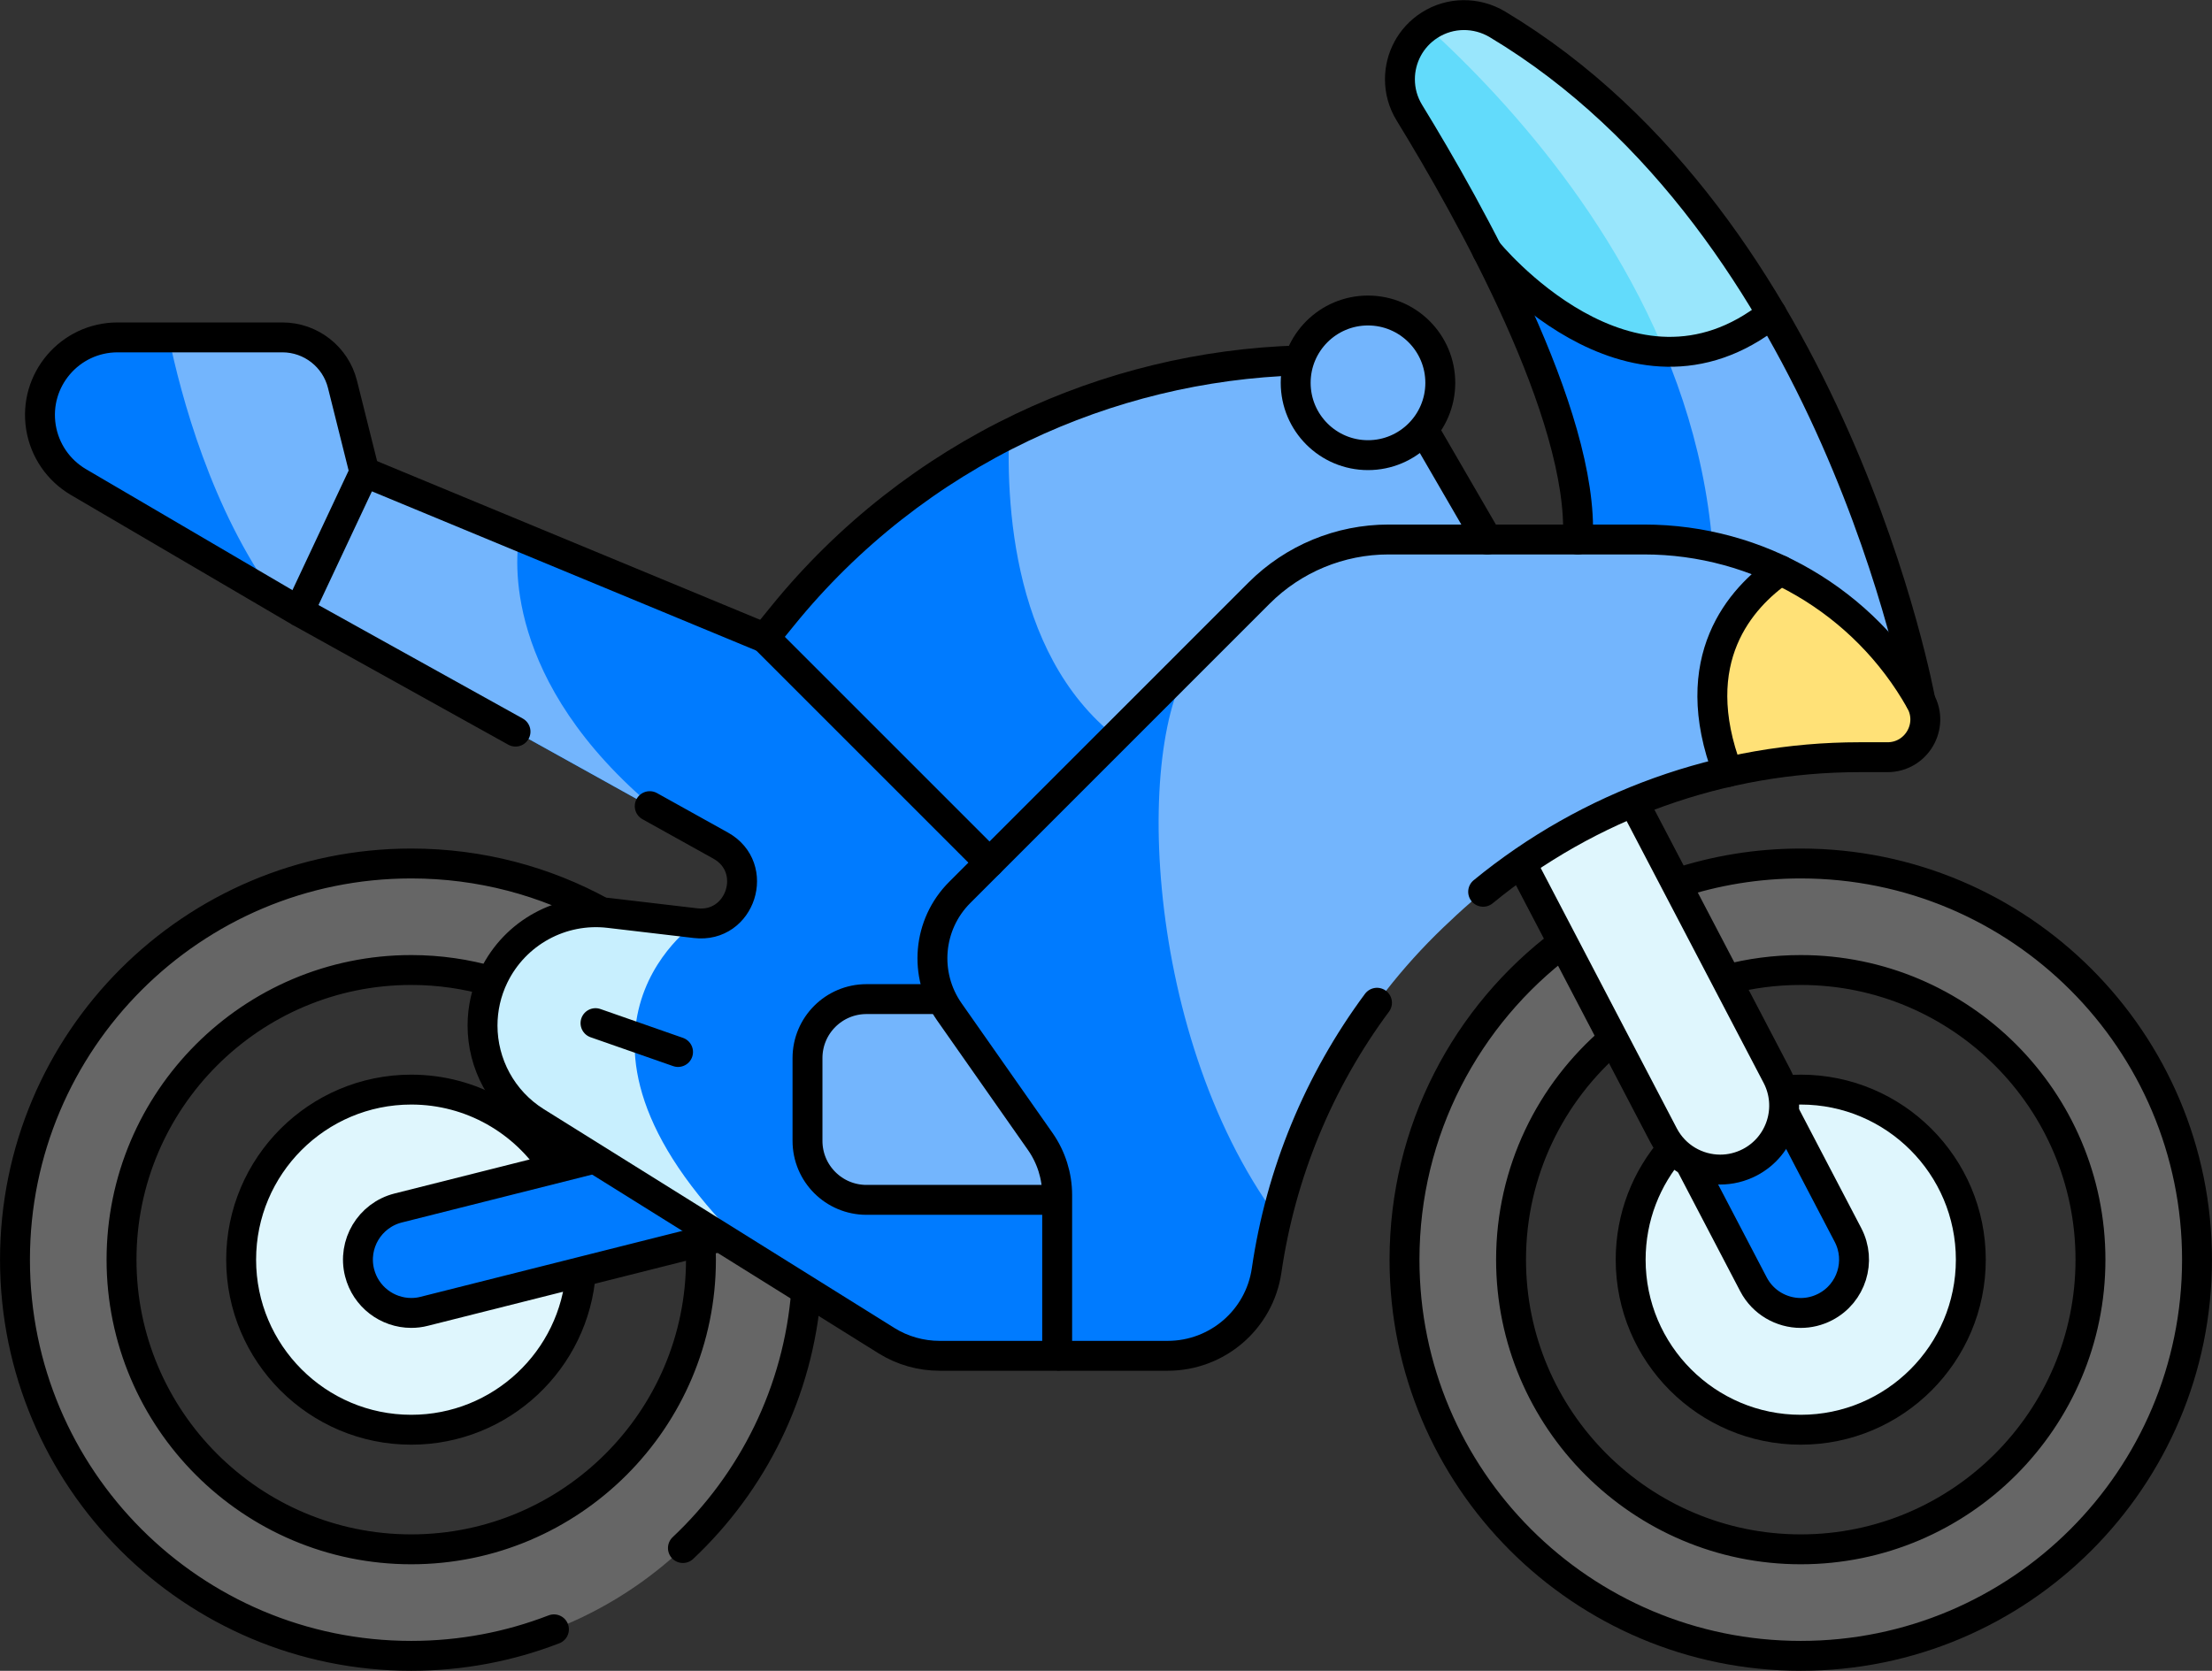 <?xml version="1.0" standalone="no"?>
<!DOCTYPE svg PUBLIC "-//W3C//DTD SVG 1.1//EN" "http://www.w3.org/Graphics/SVG/1.1/DTD/svg11.dtd">
<!--Generator: Xara Designer (www.xara.com), SVG filter version: 6.7.0.0-->
<svg fill="none" fill-rule="evenodd" stroke="black" stroke-width="0.501" stroke-linejoin="bevel" stroke-miterlimit="10" font-family="Times New Roman" font-size="16" style="font-variant-ligatures:none" xmlns:xlink="http://www.w3.org/1999/xlink" xmlns="http://www.w3.org/2000/svg" version="1.1" overflow="visible" width="73.97pt" height="55.886pt" viewBox="443.95 -219.457 73.97 55.886">
 <rect x="443.95" y="-219.457" width="73.97" height="55.886" fill="#333333" stroke="none"/>
 <defs>
	</defs>
 <g id="Layer 1" transform="scale(1 -1)">
  <g id="Group" stroke-width="1" fill-rule="nonzero" stroke-linejoin="miter">
   <path d="M 458.977,198.121 L 453.949,199.009 L 453.172,199.464 L 446.57,203.337 C 445.902,203.728 445.444,204.397 445.32,205.163 C 445.297,205.304 445.286,205.442 445.286,205.581 C 445.286,206.983 446.426,208.172 447.884,208.172 L 453.393,208.172 C 454.343,208.172 455.173,207.524 455.403,206.601 L 456.137,203.665 L 458.977,198.121 Z" fill="#73b5fd" stroke="none" marker-start="none" marker-end="none"/>
   <path d="M 453.172,199.464 L 446.57,203.337 C 445.902,203.728 445.444,204.397 445.32,205.163 C 445.297,205.304 445.286,205.442 445.286,205.581 C 445.286,206.983 446.426,208.172 447.882,208.172 L 449.597,208.172 C 449.994,206.252 451.012,202.41 453.172,199.464 Z" fill="#007bff" stroke="none" marker-start="none" marker-end="none"/>
   <path d="M 509.855,177.323 C 509.855,180.461 507.306,183.012 504.168,183.012 C 501.031,183.012 498.479,180.461 498.479,177.323 C 498.479,174.186 501.031,171.635 504.168,171.635 C 507.306,171.635 509.855,174.186 509.855,177.323 Z" stroke="none" fill="#dff6fd" marker-start="none" marker-end="none"/>
   <path d="M 499.878,181.056 C 499.006,180.056 498.48,178.75 498.48,177.323 C 498.48,174.185 501.03,171.635 504.168,171.635 C 507.306,171.635 509.855,174.185 509.855,177.323 C 509.855,180.461 507.306,183.012 504.168,183.012 C 503.96,183.012 503.754,183.001 503.553,182.978" fill="none" stroke="#000000" stroke-linecap="round"/>
   <path d="M 463.39,177.323 C 463.39,180.461 460.84,183.012 457.702,183.012 C 454.565,183.012 452.014,180.461 452.014,177.323 C 452.014,174.186 454.565,171.635 457.702,171.635 C 460.84,171.635 463.39,174.186 463.39,177.323 Z" stroke="none" fill="#dff6fd" marker-start="none" marker-end="none"/>
   <path d="M 462.503,180.373 C 461.493,181.959 459.719,183.012 457.702,183.012 C 454.564,183.012 452.014,180.461 452.014,177.323 C 452.014,174.185 454.564,171.635 457.702,171.635 C 460.703,171.635 463.168,173.968 463.375,176.918" fill="none" stroke="#000000" stroke-linecap="round"/>
   <path d="M 470.953,177.323 C 470.953,170.004 465.021,164.072 457.702,164.072 C 456.081,164.072 454.53,164.362 453.094,164.894 C 448.048,166.766 444.451,171.624 444.451,177.323 C 444.451,182.822 447.8,187.538 452.569,189.544 C 452.571,189.546 452.571,189.546 452.571,189.546 C 454.149,190.209 455.883,190.575 457.702,190.575 C 465.021,190.575 470.953,184.643 470.953,177.323 Z M 467.39,177.323 C 467.39,182.665 463.045,187.012 457.702,187.012 C 456.209,187.012 454.792,186.673 453.528,186.065 C 450.271,184.503 448.014,181.172 448.014,177.323 C 448.014,172.591 451.426,168.64 455.917,167.801 C 456.496,167.691 457.092,167.635 457.702,167.635 C 463.045,167.635 467.39,171.981 467.39,177.323 Z" fill="#666666" stroke="none" marker-start="none" marker-end="none"/>
   <path d="M 455.917,167.801 C 455.817,167.789 453.11,167.465 453.094,164.894 C 448.048,166.766 444.451,171.624 444.451,177.323 C 444.451,182.822 447.8,187.538 452.569,189.544 C 452.516,189.47 451.046,187.357 453.528,186.067 C 450.271,184.503 448.014,181.172 448.014,177.323 C 448.014,172.591 451.426,168.64 455.917,167.801 Z" fill="#666666" stroke="none" marker-start="none" marker-end="none"/>
   <path d="M 460.39,186.633 C 459.536,186.879 458.633,187.012 457.702,187.012 C 452.36,187.012 448.014,182.665 448.014,177.323 C 448.014,171.981 452.36,167.635 457.702,167.635 C 463.045,167.635 467.39,171.981 467.39,177.323 C 467.39,177.735 467.366,178.14 467.314,178.537 M 464.081,188.939 C 462.19,189.982 460.015,190.575 457.702,190.575 C 450.383,190.575 444.451,184.643 444.451,177.323 C 444.451,170.004 450.383,164.072 457.702,164.072 C 459.384,164.072 460.993,164.386 462.474,164.959 M 466.787,167.678 C 469.117,169.872 470.652,172.903 470.912,176.289" fill="none" stroke="#000000" stroke-linecap="round"/>
   <path d="M 457.702,175.542 C 456.904,175.542 456.177,176.081 455.974,176.889 C 455.733,177.842 456.312,178.811 457.266,179.052 L 473.65,183.179 C 474.604,183.421 475.571,182.842 475.812,181.888 C 476.052,180.934 475.474,179.966 474.52,179.724 L 458.138,175.597 C 457.991,175.56 457.844,175.542 457.702,175.542 Z" fill="#007bff" stroke="none" marker-start="none" marker-end="none"/>
   <path d="M 463.837,180.707 L 457.266,179.052 C 456.312,178.811 455.733,177.842 455.974,176.889 C 456.179,176.081 456.904,175.542 457.702,175.542 C 457.844,175.542 457.991,175.558 458.138,175.597 L 467.372,177.923 L 468.03,178.089" fill="none" stroke="#000000" stroke-linecap="round"/>
   <path d="M 489.698,197.009 L 479.302,174.106 L 475.371,174.106 C 474.744,174.106 474.131,174.281 473.597,174.613 L 469.523,177.157 L 469.523,177.159 L 461.873,181.934 C 460.226,182.961 459.619,185.065 460.469,186.808 C 461.107,188.127 462.441,188.946 463.88,188.946 C 464.027,188.946 464.175,188.936 464.324,188.919 L 467.21,188.579 C 468.722,188.402 469.376,190.435 468.046,191.175 L 465.891,192.372 L 453.949,199.009 L 456.137,203.665 L 461.315,201.519 L 469.523,198.121 L 489.698,197.009 Z" fill="#007bff" stroke="none" marker-start="none" marker-end="none"/>
   <path d="M 469.523,177.159 L 461.873,181.934 C 460.226,182.961 459.619,185.065 460.469,186.808 C 461.107,188.127 462.441,188.946 463.88,188.946 C 464.027,188.946 464.175,188.936 464.324,188.919 L 467.21,188.579 C 467.21,188.579 461.339,184.613 469.523,177.159 Z" stroke="none" fill="#c8effe" marker-start="none" marker-end="none"/>
   <path d="M 465.894,192.372 L 465.891,192.372 L 453.949,199.009 L 456.137,203.665 L 461.315,201.519 C 461.2,200.876 460.699,196.686 465.894,192.372 Z" fill="#73b5fd" stroke="none" marker-start="none" marker-end="none"/>
   <path d="M 481.971,179.324 L 472.926,179.324 C 471.836,179.324 470.953,180.207 470.953,181.298 L 470.953,184.067 C 470.953,185.156 471.836,186.039 472.926,186.039 L 481.972,186.039 L 481.972,179.324 Z" fill="#73b5fd" stroke="none" marker-start="none" marker-end="none"/>
   <path d="M 475.445,186.039 L 472.926,186.039 C 471.836,186.039 470.953,185.156 470.953,184.067 L 470.953,181.298 C 470.953,180.207 471.836,179.324 472.926,179.324 L 479.302,179.324" fill="none" stroke="#000000" stroke-linecap="round"/>
   <path d="M 493.685,201.412 L 482.383,194.074 L 477.039,190.604 L 469.523,198.121 L 470.116,198.851 C 472.206,201.429 474.799,203.491 477.692,204.947 C 477.837,205.023 477.987,205.093 478.135,205.164 C 481.205,206.628 484.601,207.414 488.089,207.414 C 489.397,207.414 490.608,206.716 491.266,205.584 L 493.685,201.412 Z" fill="#73b5fd" stroke="none" marker-start="none" marker-end="none"/>
   <path d="M 482.383,194.074 L 477.039,190.604 L 469.523,198.121 L 470.116,198.851 C 472.206,201.429 474.799,203.491 477.692,204.947 C 477.584,201.77 478.098,196.387 482.383,194.074 Z" fill="#007bff" stroke="none" marker-start="none" marker-end="none"/>
   <path d="M 503.196,208.962 C 502.022,208.027 502.029,205.163 500.928,205.171 C 500.78,205.172 500.636,205.184 500.486,205.209 C 497.293,205.693 493.783,210.937 493.687,211.053 C 493.687,211.056 493.685,211.058 493.685,211.058 C 492.76,212.874 491.797,214.518 491.083,215.682 C 490.866,216.033 490.764,216.422 490.764,216.805 C 490.764,217.485 491.086,218.148 491.676,218.561 C 491.702,218.581 491.729,218.6 491.757,218.616 C 492.445,219.057 493.323,219.062 494.026,218.642 C 498.086,216.211 501.057,212.594 503.196,208.962 Z" stroke="none" fill="#99e6fc" marker-start="none" marker-end="none"/>
   <path d="M 500.486,205.209 C 497.293,205.693 493.783,210.937 493.687,211.053 C 493.687,211.056 493.685,211.058 493.685,211.058 C 492.76,212.874 491.797,214.518 491.083,215.682 C 490.866,216.033 490.764,216.422 490.764,216.805 C 490.764,217.485 491.086,218.15 491.676,218.561 C 494.533,215.959 498.749,211.293 500.486,205.209 Z" stroke="none" fill="#62dbfb" marker-start="none" marker-end="none"/>
   <path d="M 508.17,196.014 L 500.296,195.01 L 499.984,194.971 L 496.714,201.412 C 496.851,204.072 495.324,207.839 493.687,211.053 C 493.785,210.934 496.375,207.804 499.614,207.694 C 500.755,207.653 501.977,207.989 503.196,208.962 C 506.992,202.512 508.17,196.014 508.17,196.014 Z" fill="#73b5fd" stroke="none" marker-start="none" marker-end="none"/>
   <path d="M 501.21,198.019 C 501.096,196.628 500.777,195.648 500.296,195.01 L 499.984,194.971 L 496.714,201.412 C 496.851,204.072 495.324,207.839 493.687,211.053 C 493.785,210.934 496.375,207.804 499.614,207.694 C 500.808,204.828 501.506,201.574 501.21,198.019 Z" fill="#007bff" stroke="none" marker-start="none" marker-end="none"/>
   <path d="M 517.419,177.323 C 517.419,170.004 511.486,164.072 504.168,164.072 C 496.849,164.072 490.917,170.004 490.917,177.323 C 490.917,184.643 496.849,190.575 504.168,190.575 C 511.486,190.575 517.419,184.643 517.419,177.323 Z M 513.856,177.323 C 513.856,182.665 509.51,187.012 504.168,187.012 C 498.826,187.012 494.48,182.665 494.48,177.323 C 494.48,171.981 498.826,167.635 504.168,167.635 C 509.51,167.635 513.856,171.981 513.856,177.323 Z" fill="#666666" stroke="none" marker-start="none" marker-end="none"/>
   <path d="M 502.382,167.801 C 502.283,167.789 499.576,167.465 499.56,164.894 C 494.514,166.766 490.917,171.624 490.917,177.323 C 490.917,182.822 494.264,187.538 499.035,189.544 C 498.982,189.47 497.512,187.357 499.994,186.067 C 496.737,184.503 494.48,181.172 494.48,177.323 C 494.48,172.591 497.892,168.64 502.382,167.801 Z" fill="#666666" stroke="none" marker-start="none" marker-end="none"/>
   <path d="M 497.898,184.701 C 495.809,182.924 494.48,180.276 494.48,177.323 C 494.48,171.981 498.826,167.635 504.168,167.635 C 509.51,167.635 513.856,171.981 513.856,177.323 C 513.856,182.665 509.51,187.012 504.168,187.012 C 503.309,187.012 502.476,186.9 501.684,186.691 M 496.214,187.923 C 492.997,185.505 490.917,181.658 490.917,177.323 C 490.917,170.004 496.849,164.072 504.168,164.072 C 511.486,164.072 517.419,170.004 517.419,177.323 C 517.419,184.643 511.486,190.575 504.168,190.575 C 502.712,190.575 501.313,190.34 500.002,189.906" fill="none" stroke="#000000" stroke-linecap="round"/>
   <path d="M 504.168,175.542 C 503.526,175.542 502.907,175.89 502.588,176.498 L 492.9,195.029 C 492.445,195.901 492.783,196.977 493.655,197.434 C 494.527,197.889 495.603,197.553 496.058,196.681 L 505.747,178.15 C 506.203,177.278 505.865,176.2 504.993,175.743 C 504.729,175.607 504.448,175.542 504.168,175.542 Z" fill="#007bff" stroke="none" marker-start="none" marker-end="none"/>
   <path d="M 500.441,180.604 L 502.588,176.496 C 502.905,175.89 503.528,175.541 504.168,175.541 C 504.448,175.541 504.729,175.607 504.993,175.745 C 505.865,176.2 506.203,177.278 505.747,178.15 L 503.6,182.258" fill="none" stroke="#000000" stroke-linecap="round"/>
   <path d="M 501.477,180.337 C 500.706,180.337 499.962,180.754 499.58,181.484 L 492.585,194.863 C 492.038,195.911 492.444,197.202 493.489,197.749 C 494.536,198.296 495.826,197.892 496.375,196.845 L 503.37,183.466 C 503.917,182.419 503.512,181.127 502.466,180.58 C 502.149,180.414 501.81,180.337 501.477,180.337 Z" stroke="none" fill="#dff6fd" marker-start="none" marker-end="none"/>
   <path d="M 494.821,190.59 L 499.58,181.484 C 499.963,180.754 500.706,180.337 501.477,180.337 C 501.81,180.337 502.148,180.416 502.464,180.58 C 503.512,181.127 503.915,182.42 503.37,183.466 L 498.575,192.634" fill="none" stroke="#000000" stroke-linecap="round"/>
   <path d="M 479.302,174.108 L 475.371,174.108 C 474.744,174.108 474.131,174.281 473.597,174.613 L 461.871,181.933 C 460.728,182.649 460.086,183.881 460.086,185.155 C 460.086,185.711 460.208,186.279 460.467,186.81 C 461.173,188.261 462.719,189.108 464.322,188.919 L 467.21,188.579 C 468.722,188.402 469.378,190.435 468.046,191.175 L 465.677,192.493" fill="none" stroke="#000000" stroke-linecap="round"/>
   <path d="M 469.523,198.121 L 456.137,203.667 L 453.949,199.009 L 461.189,194.986" fill="none" stroke="#000000" stroke-linecap="round"/>
   <path d="M 501.726,193.635 C 498.252,192.845 495.025,191.124 492.413,188.621 L 492.218,188.438 C 489.449,185.787 487.531,182.414 486.65,178.75 C 486.508,178.161 486.391,177.564 486.304,176.963 C 486.066,175.322 484.655,174.106 482.995,174.106 L 479.302,174.106 L 479.302,179.485 C 479.302,180.123 479.104,180.749 478.738,181.273 L 475.694,185.616 C 474.827,186.856 474.974,188.539 476.042,189.607 L 486.053,199.62 C 487.203,200.768 488.759,201.412 490.382,201.412 L 498.931,201.412 C 500.538,201.412 502.091,201.05 503.492,200.382 C 504.771,197.992 505.123,196.014 501.726,193.635 Z" fill="#73b5fd" stroke="none" marker-start="none" marker-end="none"/>
   <path d="M 486.65,178.75 C 486.508,178.161 486.391,177.564 486.304,176.963 C 486.064,175.322 484.655,174.106 482.995,174.106 L 479.302,174.106 L 479.302,179.485 C 479.302,180.123 479.104,180.749 478.738,181.273 L 475.694,185.616 C 474.827,186.856 474.972,188.539 476.042,189.607 L 484.071,197.637 C 481.85,195.415 482.051,185.012 486.65,178.75 Z" fill="#007bff" stroke="none" marker-start="none" marker-end="none"/>
   <path d="M 508.332,195.396 C 508.332,194.733 507.805,194.13 507.066,194.13 L 506.129,194.13 C 504.636,194.13 503.159,193.961 501.726,193.635 C 500.285,197.416 502.185,199.472 503.492,200.382 C 505.432,199.457 507.079,197.949 508.168,196.014 C 508.282,195.812 508.332,195.602 508.332,195.396 Z" stroke="none" fill="#ffe177" marker-start="none" marker-end="none"/>
   <path d="M 489.997,185.917 C 488.046,183.286 486.779,180.21 486.306,176.963 C 486.066,175.32 484.655,174.108 482.997,174.108 L 479.302,174.108 L 479.302,179.485 C 479.302,180.125 479.104,180.749 478.739,181.273 L 475.694,185.616 C 474.827,186.856 474.974,188.539 476.044,189.607 L 486.055,199.62 C 487.203,200.768 488.759,201.412 490.382,201.412 L 498.931,201.412 C 500.845,201.412 502.685,200.897 504.282,199.962 C 505.878,199.029 507.229,197.682 508.168,196.014 C 508.644,195.171 508.035,194.13 507.068,194.13 L 506.129,194.13 C 501.525,194.13 497.084,192.53 493.547,189.629" fill="none" stroke="#000000" stroke-linecap="round"/>
   <path d="M 487.398,207.403 C 484.153,207.307 481.002,206.531 478.133,205.164 C 475.062,203.699 472.313,201.56 470.116,198.851 L 469.523,198.121 L 477.039,190.604" fill="none" stroke="#000000" stroke-linecap="round"/>
   <path d="M 491.548,205.097 L 493.685,201.412" fill="none" stroke="#000000" stroke-linecap="round"/>
   <path d="M 456.137,203.665 L 455.403,206.601 C 455.173,207.524 454.343,208.172 453.393,208.172 L 447.884,208.172 C 446.283,208.172 445.066,206.741 445.32,205.163 L 445.32,205.163 C 445.444,204.397 445.902,203.728 446.57,203.335 L 453.949,199.009" fill="none" stroke="#000000" stroke-linecap="round"/>
   <path d="M 508.17,196.014 C 508.17,196.014 505.294,211.894 494.025,218.642 C 493.323,219.062 492.445,219.057 491.757,218.616 C 491.115,218.207 490.764,217.514 490.764,216.805 C 490.764,216.422 490.866,216.033 491.083,215.682 C 493.063,212.454 496.93,205.579 496.714,201.412" fill="none" stroke="#000000" stroke-linecap="round"/>
   <path d="M 493.684,211.058 C 493.684,211.058 498.438,205.171 503.196,208.962" fill="none" stroke="#000000" stroke-linecap="round"/>
   <path d="M 503.492,200.382 C 502.185,199.472 500.287,197.416 501.726,193.635" fill="none" stroke="#000000" stroke-linecap="round"/>
   <ellipse rx="2.418" ry="2.419" transform="translate(489.696 206.652) rotate(180)" fill="#73b5fd" stroke="none"/>
   <ellipse rx="2.418" ry="2.419" transform="translate(489.696 206.652) rotate(180)" stroke="#000000" stroke-linecap="round"/>
   <path d="M 463.864,185.235 L 466.624,184.27" fill="none" stroke="#000000" stroke-linecap="round"/>
  </g>
 </g>
 <g id="Layer 1 2" transform="scale(1 -1)"/>
 <g id="Layer_2" transform="scale(1 -1)"/>
</svg>
